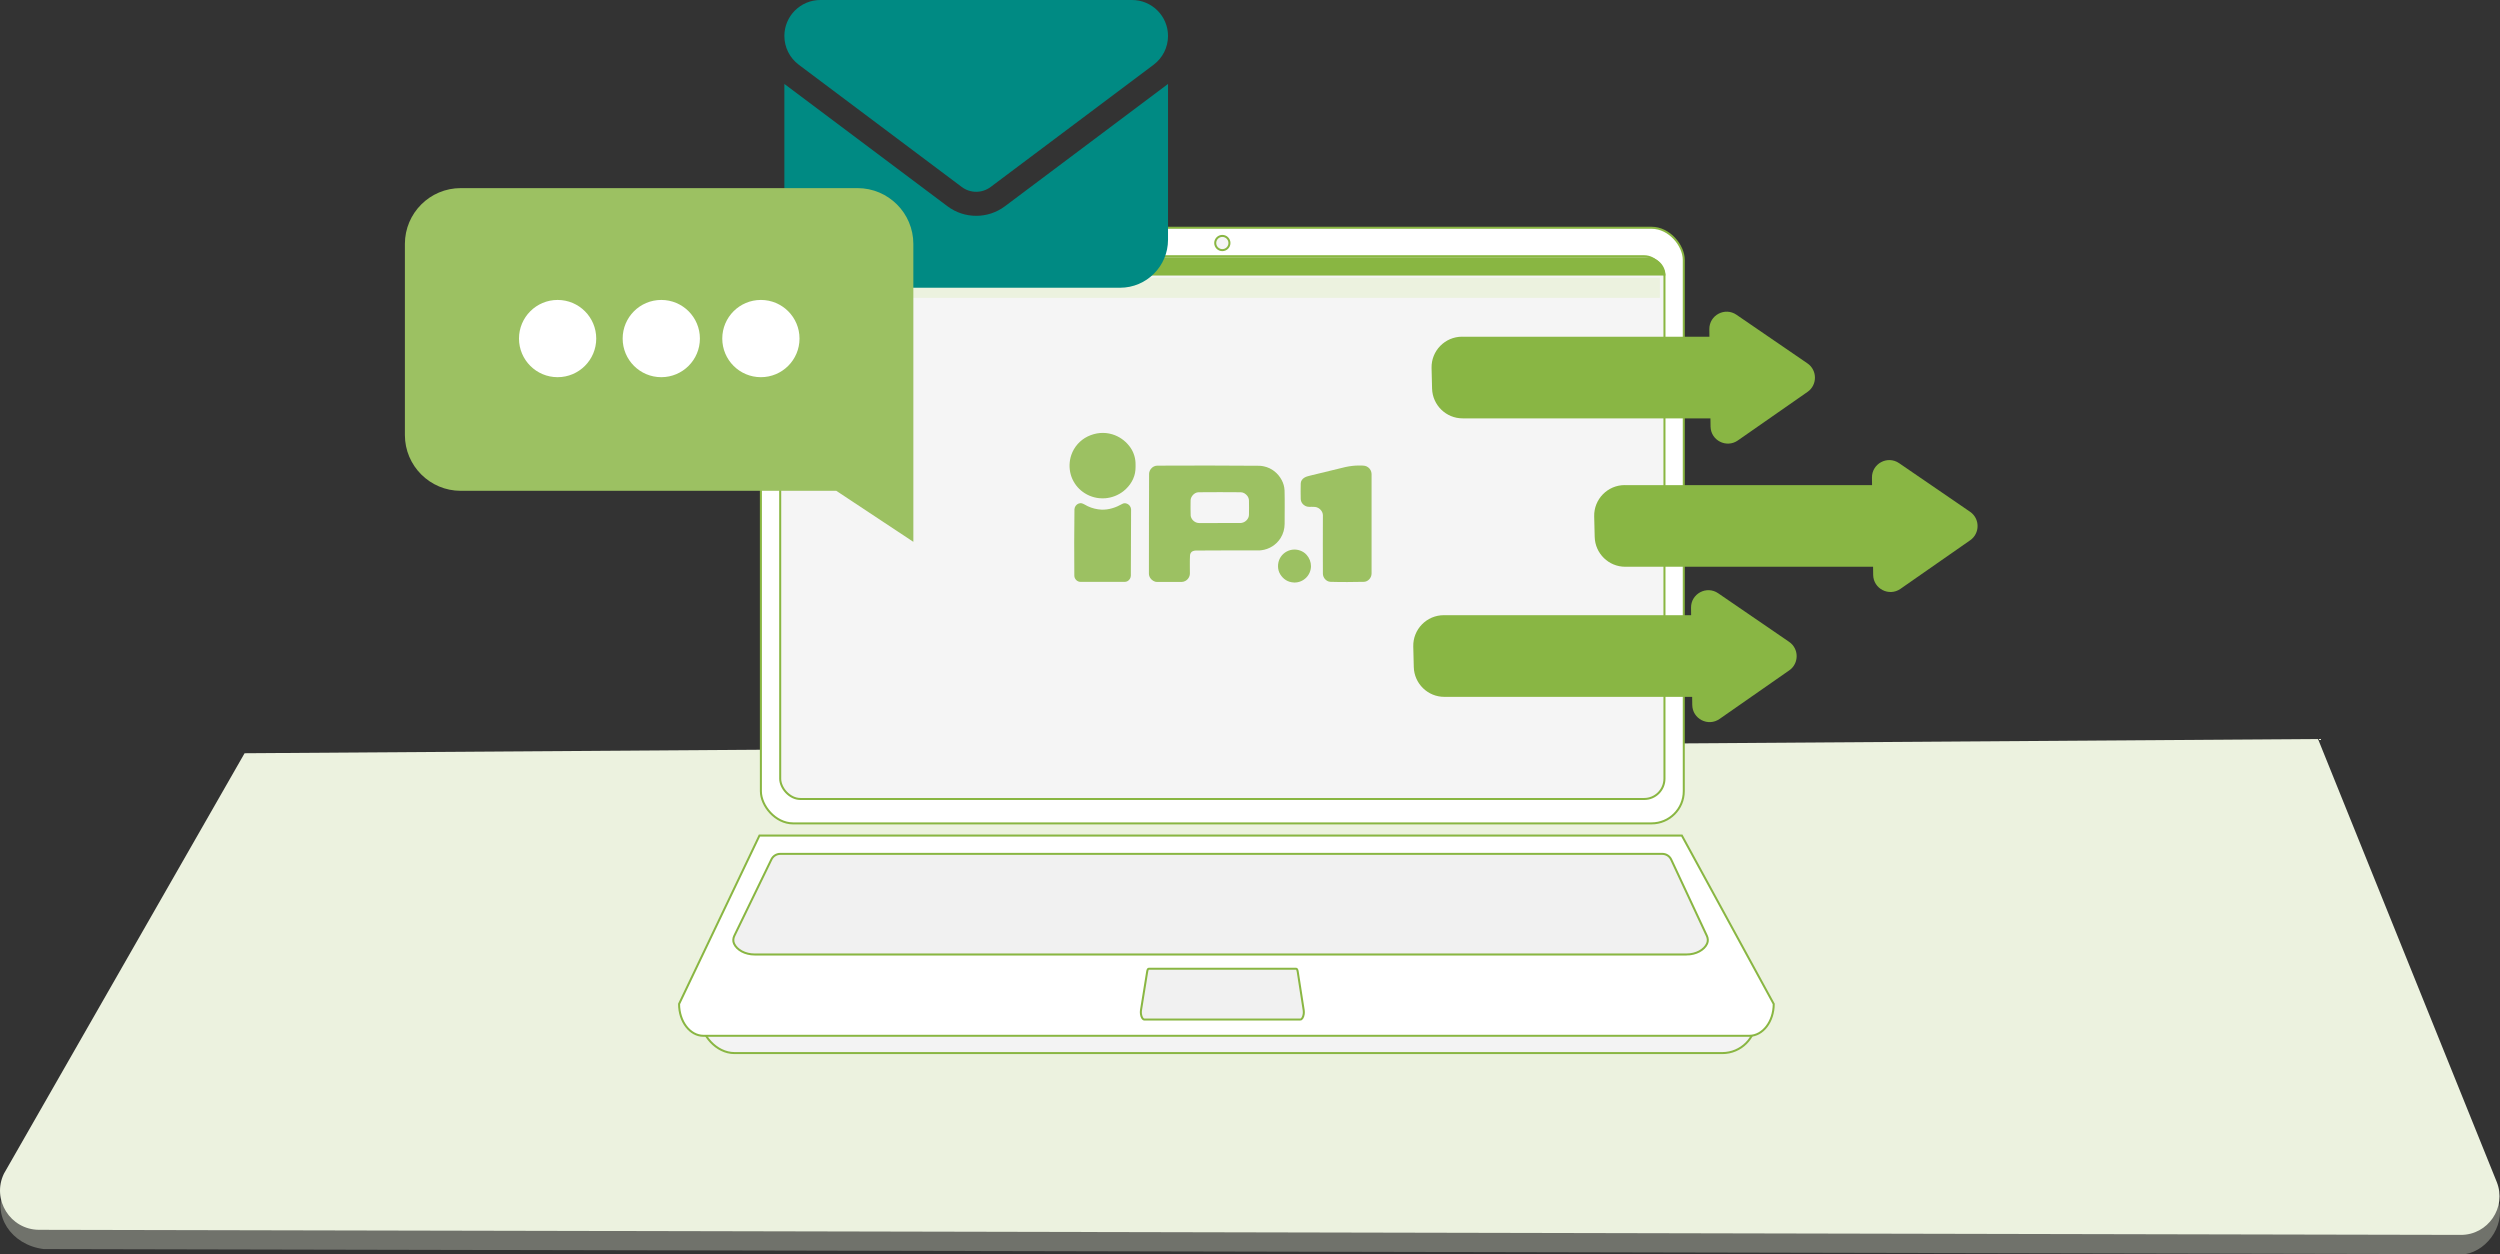 <?xml version="1.0" encoding="UTF-8"?><svg id="Layer_1" xmlns="http://www.w3.org/2000/svg" viewBox="0 0 1229.84 616.96"><rect x="0" y="0" width="1229.84" height="616.96" fill="#333333" stroke="none"/><defs><style>.cls-1{opacity:.33;}.cls-1,.cls-2{fill:#ecf2df;}.cls-3{fill:#f1f1f1;}.cls-3,.cls-4,.cls-5,.cls-6{stroke:#89b642;stroke-miterlimit:10;}.cls-7,.cls-4{fill:#fff;}.cls-8{fill:#89b642;}.cls-9{fill:#89b644;}.cls-5,.cls-10{fill:#f5f5f5;}.cls-6{fill:#f3f3f3;}.cls-11{fill:#008a83;}.cls-12{fill:#9cc162;}</style></defs><path class="cls-1" d="M1212.77,616.96l-1191.29-2.5c-16.19-2.03-25.48-16.86-19.32-29.64l118.38-206.8,1020-7,87.92,217.9c4.98,12.49-4.24,26.07-15.69,28.04Z"/><path class="cls-2" d="M1210.55,607.49l-1191.29-2.5c-14.19-.03-23.48-14.86-17.32-27.64l118.38-206.8,1020-7,87.92,217.9c4.98,12.49-4.24,26.07-17.69,26.04Z"/><rect class="cls-4" x="374.31" y="112.05" width="454" height="293" rx="15.82" ry="15.82"/><rect class="cls-5" x="383.81" y="126.05" width="435" height="267" rx="9.97" ry="9.97"/><path class="cls-10" d="M683.78,353.55h-187.88c-8.61,0-15.59-6.98-15.59-15.59v-144.67h219.94v143.8c0,9.1-7.37,16.47-16.47,16.47Z"/><path class="cls-8" d="M810.41,126.55h-417.2c-4.92,0-8.9,3.99-8.9,8.9v.1s435,0,435,0v-.1c0-4.92-3.99-8.9-8.9-8.9Z"/><rect class="cls-2" x="385.06" y="136.57" width="431.5" height="9.97"/><rect class="cls-6" x="344.81" y="485.05" width="519" height="33" rx="16.5" ry="16.5"/><path class="cls-4" d="M860.59,509.55H346.04c-6.61,0-11.98-7.01-11.98-15.66l39.54-82.84h453.77s45.19,82.84,45.19,82.84c0,8.65-5.36,15.66-11.98,15.66Z"/><path class="cls-3" d="M829.64,469.55h-458.41c-4.71,0-8.71-2.23-10.13-5.33-.56-1.23-.45-2.67.15-3.88l18.24-37.57c.81-1.66,2.49-2.72,4.34-2.72h433.91c1.87,0,3.58,1.08,4.37,2.78l17.55,37.54c.56,1.2.66,2.61.12,3.82-1.4,3.11-5.41,5.36-10.14,5.36Z"/><path class="cls-3" d="M639.65,501.55h-76.68c-.79,0-1.46-1.13-1.69-2.69-.09-.62-.07-1.35.02-1.96l3.05-18.97c.13-.84.42-1.37.73-1.37h72.58c.31,0,.6.55.73,1.4l2.94,18.96c.09.61.11,1.32.02,1.93-.23,1.57-.9,2.71-1.7,2.71Z"/><circle class="cls-5" cx="601.31" cy="119.55" r="3.5"/><path class="cls-12" d="M540.74,245.08c-3.31-.34-6.44-1.67-8.98-3.82-2.43-2.06-4.19-4.81-5.04-7.89-.85-3.15-.75-6.48.3-9.57,1.38-3.99,4.29-7.27,8.09-9.11,3.85-1.82,8-2.27,12.09-1.03,3.23.99,6.09,2.93,8.2,5.58,1.91,2.35,3.03,5.24,3.2,8.26.06,1.2.05,2.4-.03,3.59-.3,4.22-2.63,7.91-5.87,10.51-2.58,2.03-5.71,3.25-8.98,3.51-1,.08-2,.07-3-.04Z"/><path class="cls-12" d="M654.49,286.22c-2.05-.1-3.69-2-3.71-3.98-.1-9.61.01-19.25,0-28.86-.05-.83-.35-1.62-.86-2.27-.71-.96-1.78-1.58-2.97-1.73-2.08-.25-3.81.48-5.63-1.04-.84-.67-1.37-1.67-1.44-2.75-.1-2.54-.03-5.23,0-7.78.02-1.2.8-2.25,1.8-2.84.84-.5,1.81-.76,2.75-.98,5.83-1.41,11.64-2.88,17.48-4.25,1.11-.24,2.23-.42,3.35-.55.56-.08,1.11-.13,1.68-.15,1.28-.02,3.35-.13,4.55.13.57.13,1.1.37,1.56.73,1.03.77,1.64,1.96,1.68,3.24.04,16.33.04,32.65,0,48.98,0,2.08-1.67,4.01-3.71,4.1-5.51.11-11.02.17-16.52,0Z"/><path class="cls-12" d="M581.33,286.27c-4.07,0-8.14.01-12.21,0-1.27,0-2.55-.86-3.23-1.88-.44-.64-.68-1.39-.7-2.16.03-16.4,0-32.81.09-49.21.05-.95.43-1.86,1.08-2.56.72-.85,1.76-1.35,2.87-1.39,16.79-.11,33.62-.06,50.41.06.73.03,1.45.13,2.16.3,3.78.8,6.9,3.33,8.7,6.71.86,1.59,1.35,3.35,1.42,5.15.15,5.47.03,11.04.03,16.52-.01,2.41-.69,4.77-1.95,6.82-2.11,3.4-5.66,5.64-9.64,6.07-.28.04-.56.06-.84.07-10.42,0-20.84-.03-31.24.06-.49.01-.98.11-1.44.28-.9.33-1.38,1.23-1.43,2.14-.17,2.89-.05,5.95-.06,8.86-.02,1.58-.92,3.01-2.33,3.72-.52.27-1.1.43-1.69.44h0ZM610.19,257.3c.24,0,.48-.04.72-.09,1.83-.35,3.47-2.02,3.5-3.95.04-2.35.06-4.71,0-7.06-.03-.85-.33-1.67-.87-2.33-.72-.92-1.9-1.7-3.11-1.71-6.93-.04-13.9-.09-20.84,0-1.05.02-2.1.61-2.8,1.41-.58.68-1.08,1.59-1.09,2.52-.04,2.52-.07,5.04.03,7.54.03.33.12.66.25.96.66,1.62,2.21,2.69,3.96,2.72,6.76,0,13.5-.01,20.25-.02h0Z"/><path class="cls-12" d="M636.53,286.55c-2.91-.1-5.27-1.62-6.76-4.07-1.41-2.32-1.39-5.4-.16-7.78,1.22-2.32,3.48-3.91,6.08-4.28,2.54-.36,5.35.57,7.06,2.52,1.39,1.53,2.17,3.53,2.17,5.6-.05,4.48-3.72,8.08-8.21,8.03-.06,0-.12,0-.18,0h0Z"/><path class="cls-12" d="M553.31,286.24h-21.79c-1.66,0-3.01-1.47-3.02-3.05-.12-10.86-.06-21.82.06-32.69.04-.58.24-1.14.57-1.62.67-.99,1.94-1.58,3.11-1.26.92.25,1.96.99,2.87,1.41,2.14,1,4.46,1.58,6.82,1.69,3.61.12,7.08-1.07,10.18-2.84,1.35-.77,3.06-.04,3.82,1.2.3.47.47,1,.49,1.56,0,10.85-.07,21.71-.12,32.57-.04,1.09-.63,2.08-1.56,2.64-.44.25-.93.39-1.44.41Z"/><path class="cls-11" d="M403.56,0C393.79,0,385.86,7.93,385.86,17.69c0,5.57,2.62,10.8,7.08,14.15l80.21,60.16c4.2,3.13,9.95,3.13,14.15,0l80.21-60.16c4.46-3.35,7.08-8.59,7.08-14.15,0-9.77-7.93-17.69-17.69-17.69h-153.35ZM385.86,41.29v76.67c0,13.01,10.58,23.59,23.59,23.59h141.55c13.01,0,23.59-10.58,23.59-23.59V41.29l-80.21,60.16c-8.4,6.3-19.91,6.3-28.31,0l-80.21-60.16Z"/><path class="cls-12" d="M449.31,266.55l-37.91-25.1h-184.75c-15.17,0-27.47-12.3-27.47-27.47v-93.97c0-15.17,12.3-27.47,27.47-27.47h195.19c15.17,0,27.47,12.3,27.47,27.47v146.53Z"/><circle class="cls-7" cx="274.31" cy="166.55" r="19"/><circle class="cls-7" cx="325.31" cy="166.55" r="19"/><circle class="cls-7" cx="374.31" cy="166.55" r="19"/><path class="cls-9" d="M719.28,165.64h127.91s1,40.17,1,40.17h-128.66c-8.16,0-14.83-6.51-15.04-14.67l-.25-10.09c-.21-8.45,6.58-15.42,15.04-15.42Z"/><path class="cls-9" d="M889.19,192.78l-34.3,23.91c-5.62,3.91-13.32-.05-13.41-6.89l-.6-47.82c-.09-6.91,7.65-11.05,13.35-7.14l34.9,23.91c4.92,3.37,4.95,10.62.06,14.04Z"/><path class="cls-9" d="M799.28,238.64h127.91s1,40.17,1,40.17h-128.66c-8.16,0-14.83-6.51-15.04-14.67l-.25-10.09c-.21-8.45,6.58-15.42,15.04-15.42Z"/><path class="cls-9" d="M969.19,265.78l-34.3,23.91c-5.62,3.91-13.32-.05-13.41-6.89l-.6-47.82c-.09-6.91,7.65-11.05,13.35-7.14l34.9,23.91c4.92,3.37,4.95,10.62.06,14.04Z"/><path class="cls-9" d="M710.28,302.64h127.91s1,40.17,1,40.17h-128.66c-8.16,0-14.83-6.51-15.04-14.67l-.25-10.09c-.21-8.45,6.58-15.42,15.04-15.42Z"/><path class="cls-9" d="M880.19,329.78l-34.3,23.91c-5.62,3.91-13.32-.05-13.41-6.89l-.6-47.82c-.09-6.91,7.65-11.05,13.35-7.14l34.9,23.91c4.92,3.37,4.95,10.62.06,14.04Z"/></svg>